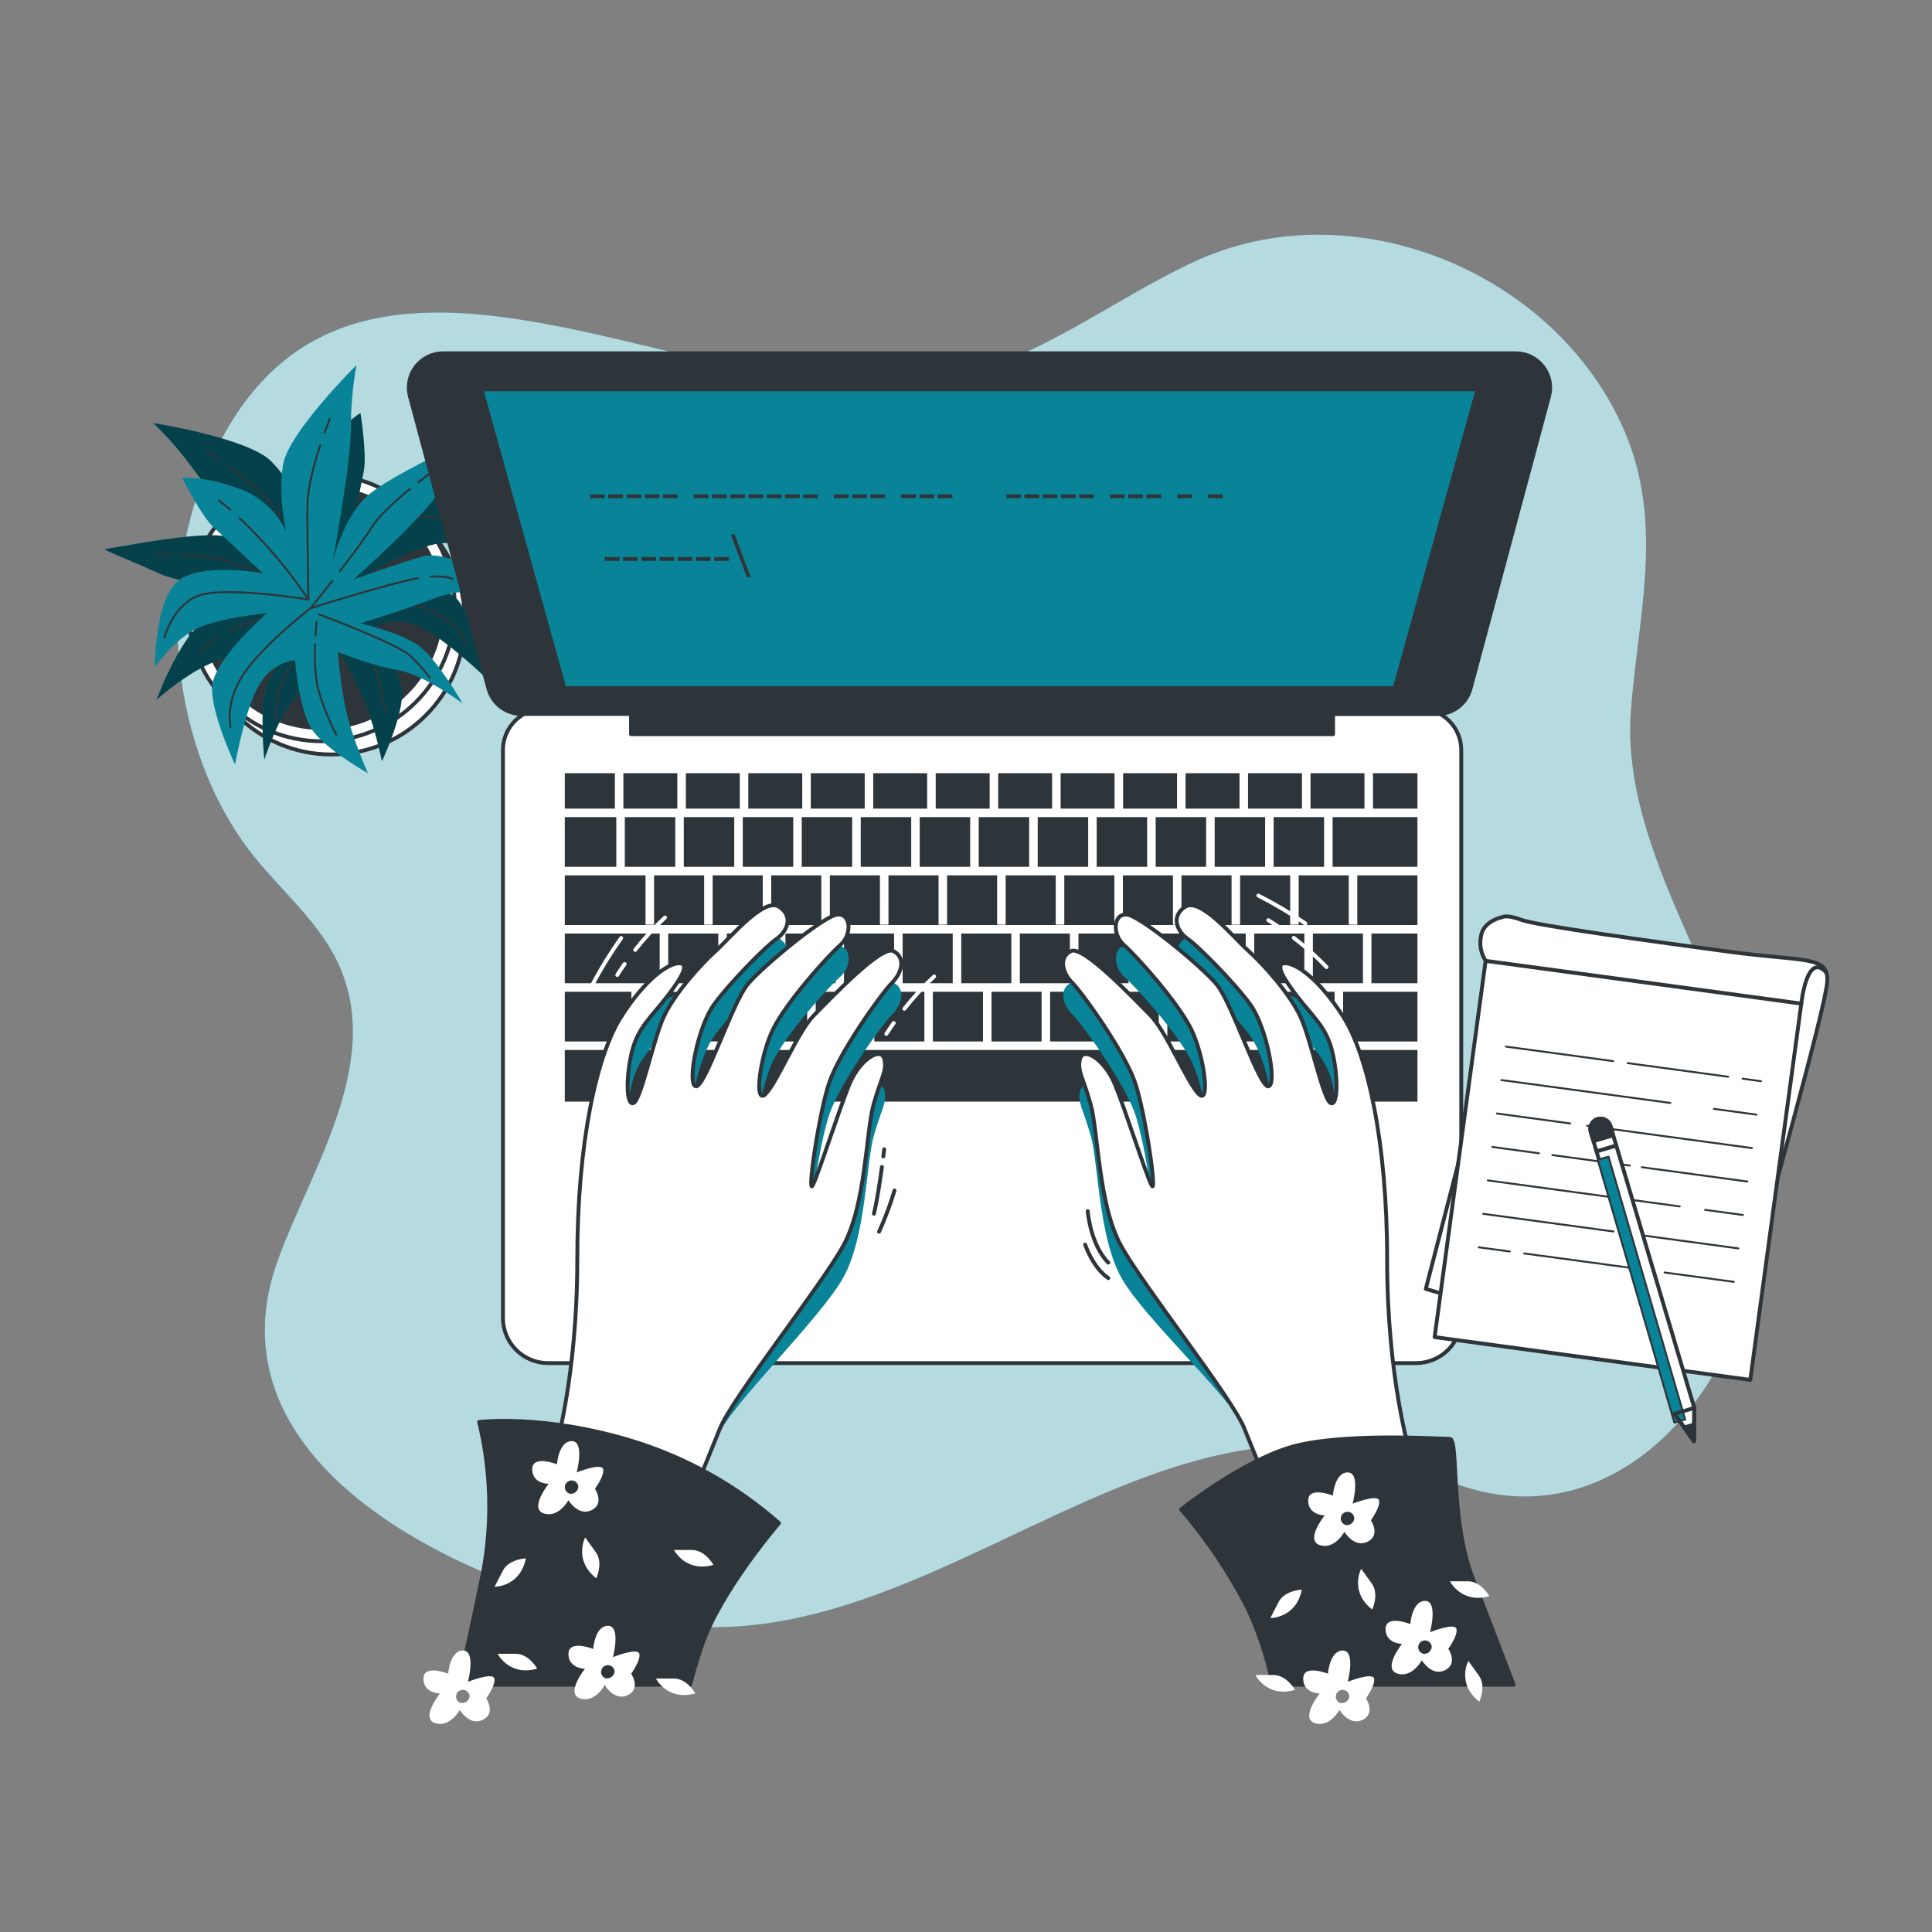 <svg width="500" height="500" viewBox="0 0 500 500" fill="none" xmlns="http://www.w3.org/2000/svg">
<rect x="0" y="0" width="500" height="500" fill="#808080" stroke="none"/>
<path d="M422.411 180.001C424.681 156.541 430.111 134.331 420.511 111.771C402.891 70.371 349.741 48.391 308.441 68.001C287.321 78.001 269.261 92.631 246.001 98.001C183.221 112.491 86.321 35.291 52.151 125.171C40.421 156.011 45.151 196.651 66.361 222.431C73.171 230.701 81.491 237.901 86.531 247.361C100.321 273.251 80.801 301.701 72.001 325.851C51.101 382.921 129.901 414.501 172.671 420.321C243.371 430.001 301.691 349.001 372.001 382.001C421.001 405.001 464.001 349.001 455.001 293.001C449.111 256.341 419.291 221.251 422.081 183.891C422.181 182.601 422.291 181.311 422.411 180.001Z" fill="#088397"/>
<path opacity="0.7" d="M422.411 180.001C424.681 156.541 430.111 134.331 420.511 111.771C402.891 70.371 349.741 48.391 308.441 68.001C287.321 78.001 269.261 92.631 246.001 98.001C183.221 112.491 86.321 35.291 52.151 125.171C40.421 156.011 45.151 196.651 66.361 222.431C73.171 230.701 81.491 237.901 86.531 247.361C100.321 273.251 80.801 301.701 72.001 325.851C51.101 382.921 129.901 414.501 172.671 420.321C243.371 430.001 301.691 349.001 372.001 382.001C421.001 405.001 464.001 349.001 455.001 293.001C449.111 256.341 419.291 221.251 422.081 183.891C422.181 182.601 422.291 181.311 422.411 180.001Z" fill="white"/>
<path d="M85.768 195.261C104.839 195.261 120.298 179.802 120.298 160.731C120.298 141.661 104.839 126.201 85.768 126.201C66.698 126.201 51.238 141.661 51.238 160.731C51.238 179.802 66.698 195.261 85.768 195.261Z" fill="white" stroke="#2E353A" stroke-linecap="round" stroke-linejoin="round"/>
<path d="M83.198 191.83C102.268 191.83 117.728 176.37 117.728 157.3C117.728 138.229 102.268 122.77 83.198 122.77C64.128 122.77 48.668 138.229 48.668 157.3C48.668 176.37 64.128 191.83 83.198 191.83Z" fill="white" stroke="#2E353A" stroke-linecap="round" stroke-linejoin="round"/>
<path d="M83.198 188.401C100.374 188.401 114.298 174.477 114.298 157.301C114.298 140.125 100.374 126.201 83.198 126.201C66.022 126.201 52.098 140.125 52.098 157.301C52.098 174.477 66.022 188.401 83.198 188.401Z" fill="#2E353A" stroke="#2E353A" stroke-linecap="round" stroke-linejoin="round"/>
<path d="M79.549 133.92C79.549 133.92 76.119 125.34 70.119 119.34C64.119 113.34 39.659 109.47 39.659 109.47C43.609 113.28 47.2 117.444 50.389 121.91C55.959 129.63 74.389 147.22 74.389 147.22C74.389 147.22 65.389 139.5 57.229 138.64C49.069 137.78 28.489 142.07 27.229 142.07C25.969 142.07 34.949 145.5 41.389 148.5C47.829 151.5 72.699 154.08 72.699 154.08C72.699 154.08 61.979 157.08 54.699 159.66C47.419 162.24 40.519 181.1 40.519 181.1C40.519 181.1 49.959 172.52 58.109 170.38C66.259 168.24 77.839 164.38 77.839 164.38C77.839 164.38 70.549 172.53 68.839 178.11C67.129 183.69 68.409 196.55 68.409 196.55C68.409 196.55 72.269 184.55 76.989 179.82C81.709 175.09 86.839 167 86.839 167C89.215 170.873 91.365 174.88 93.279 179C96.709 186.29 98.849 197 98.849 197C98.849 197 104.429 185 103.999 179C103.569 173 97.139 162.27 97.139 162.27C97.139 162.27 101.429 159.27 107.859 161.84C114.289 164.41 125.449 175.14 125.449 175.14C125.449 175.14 122.869 160.98 118.579 155.41C114.289 149.84 95.849 148.11 95.849 148.11C95.849 148.11 106.149 142.11 112.579 140.82C119.009 139.53 127.579 142.54 127.579 142.54C127.579 142.54 117.719 128.81 109.999 127.95C102.279 127.09 90.699 139.07 90.699 139.07L94.139 121.91C94.989 117.62 93.279 106.91 93.279 106.91C93.279 106.91 88.559 109.48 82.979 117.63C81.346 119.978 80.201 122.629 79.612 125.427C79.022 128.225 79.001 131.114 79.549 133.92Z" fill="#088397"/>
<path opacity="0.5" d="M79.549 133.92C79.549 133.92 76.119 125.34 70.119 119.34C64.119 113.34 39.659 109.47 39.659 109.47C43.609 113.28 47.2 117.444 50.389 121.91C55.959 129.63 74.389 147.22 74.389 147.22C74.389 147.22 65.389 139.5 57.229 138.64C49.069 137.78 28.489 142.07 27.229 142.07C25.969 142.07 34.949 145.5 41.389 148.5C47.829 151.5 72.699 154.08 72.699 154.08C72.699 154.08 61.979 157.08 54.699 159.66C47.419 162.24 40.519 181.1 40.519 181.1C40.519 181.1 49.959 172.52 58.109 170.38C66.259 168.24 77.839 164.38 77.839 164.38C77.839 164.38 70.549 172.53 68.839 178.11C67.129 183.69 68.409 196.55 68.409 196.55C68.409 196.55 72.269 184.55 76.989 179.82C81.709 175.09 86.839 167 86.839 167C89.215 170.873 91.365 174.88 93.279 179C96.709 186.29 98.849 197 98.849 197C98.849 197 104.429 185 103.999 179C103.569 173 97.139 162.27 97.139 162.27C97.139 162.27 101.429 159.27 107.859 161.84C114.289 164.41 125.449 175.14 125.449 175.14C125.449 175.14 122.869 160.98 118.579 155.41C114.289 149.84 95.849 148.11 95.849 148.11C95.849 148.11 106.149 142.11 112.579 140.82C119.009 139.53 127.579 142.54 127.579 142.54C127.579 142.54 117.719 128.81 109.999 127.95C102.279 127.09 90.699 139.07 90.699 139.07L94.139 121.91C94.989 117.62 93.279 106.91 93.279 106.91C93.279 106.91 88.559 109.48 82.979 117.63C81.346 119.978 80.201 122.629 79.612 125.427C79.022 128.225 79.001 131.114 79.549 133.92Z" fill="black"/>
<path d="M88 120.859C88.3 119.629 88.63 118.399 89 117.189" stroke="#2E353A" stroke-width="0.5" stroke-linecap="round" stroke-linejoin="round"/>
<path d="M59.348 120.859C63.348 123.789 68.348 127.859 70.968 131.349C75.688 137.779 85.128 151.509 85.128 151.509C84.857 142.288 85.588 133.064 87.308 123.999" stroke="#2E353A" stroke-width="0.5" stroke-linecap="round" stroke-linejoin="round"/>
<path d="M53.391 116.76C53.391 116.76 54.641 117.56 56.511 118.85" stroke="#2E353A" stroke-width="0.5" stroke-linecap="round" stroke-linejoin="round"/>
<path d="M85.129 151.51C85.129 151.51 101.429 135.21 108.289 133.92C115.149 132.63 121.159 137.78 121.159 137.78" stroke="#2E353A" stroke-width="0.5" stroke-linecap="round" stroke-linejoin="round"/>
<path d="M55.998 165.141C51.998 167.661 51.668 169.141 51.668 169.141" stroke="#2E353A" stroke-width="0.5" stroke-linecap="round" stroke-linejoin="round"/>
<path d="M120.731 166.52C120.731 166.52 118.161 160.08 109.151 157.08C100.141 154.08 86.001 153.65 86.001 153.65C86.001 153.65 66.151 160.15 58.891 163.54" stroke="#2E353A" stroke-width="0.5" stroke-linecap="round" stroke-linejoin="round"/>
<path d="M77.32 151.201C82.12 152.601 85.99 153.651 85.99 153.651" stroke="#2E353A" stroke-width="0.5" stroke-linecap="round" stroke-linejoin="round"/>
<path d="M47.109 143.58C51.769 143.86 57.769 144.5 61.109 145.93C63.829 147.1 69.189 148.79 74.249 150.3" stroke="#2E353A" stroke-width="0.5" stroke-linecap="round" stroke-linejoin="round"/>
<path d="M40.52 143.359C40.52 143.359 42.09 143.359 44.4 143.449" stroke="#2E353A" stroke-width="0.5" stroke-linecap="round" stroke-linejoin="round"/>
<path d="M85.128 156.221C85.128 156.221 73.128 174.221 72.258 178.531C71.743 181.073 71.455 183.657 71.398 186.251" stroke="#2E353A" stroke-width="0.5" stroke-linecap="round" stroke-linejoin="round"/>
<path d="M90.469 161.891C92.779 164.891 95.549 168.891 96.709 172.091C98.059 175.995 99.063 180.01 99.709 184.091" stroke="#2E353A" stroke-width="0.5" stroke-linecap="round" stroke-linejoin="round"/>
<path d="M86.84 157.51C86.84 157.51 87.84 158.57 89.13 160.2" stroke="#2E353A" stroke-width="0.5" stroke-linecap="round" stroke-linejoin="round"/>
<path d="M74.099 137.62C74.099 137.62 71.889 128.62 73.259 120.27C74.629 111.92 92.259 94.49 92.259 94.49C91.279 99.888 90.793 105.364 90.809 110.85C90.809 120.37 86.059 145.41 86.059 145.41C86.059 145.41 88.869 133.89 94.989 128.41C101.109 122.93 120.339 114.41 121.379 113.68C122.419 112.95 117.109 120.97 113.639 127.17C110.169 133.37 91.439 150 91.439 150C91.439 150 101.899 146.18 109.319 144C116.739 141.82 133.319 153.16 133.319 153.16C133.319 153.16 120.649 151.7 112.779 154.71C104.909 157.72 93.249 161.34 93.249 161.34C93.249 161.34 103.929 163.71 108.569 167.24C113.209 170.77 119.689 182 119.689 182C119.689 182 109.549 174.49 102.959 173.41C96.369 172.33 87.439 168.72 87.439 168.72C87.777 173.25 88.372 177.757 89.219 182.22C90.689 190.15 95.219 200.11 95.219 200.11C95.219 200.11 83.689 193.61 80.529 188.48C77.369 183.35 76.349 170.89 76.349 170.89C76.349 170.89 71.109 170.95 67.349 176.79C63.589 182.63 60.819 197.85 60.819 197.85C60.819 197.85 54.659 184.85 54.889 177.85C55.119 170.85 69.099 158.67 69.099 158.67C69.099 158.67 57.239 159.8 51.259 162.5C45.279 165.2 40.059 172.65 40.059 172.65C40.059 172.65 40.059 155.75 45.839 150.55C51.619 145.35 68.029 148.35 68.029 148.35L55.229 136.42C52.029 133.42 47.169 123.72 47.169 123.72C47.169 123.72 52.509 123.06 61.789 126.43C64.486 127.375 66.966 128.852 69.081 130.774C71.195 132.697 72.902 135.025 74.099 137.62Z" fill="#088397"/>
<path d="M59.62 131.939C58.62 131.109 57.68 130.309 56.68 129.529" stroke="#2E353A" stroke-width="0.5" stroke-linecap="round" stroke-linejoin="round"/>
<path d="M82.89 115.23C81.34 119.95 79.61 126.16 79.57 130.52C79.49 138.52 79.83 155.15 79.83 155.15C74.668 147.504 68.69 140.443 62 134.09" stroke="#2E353A" stroke-width="0.5" stroke-linecap="round" stroke-linejoin="round"/>
<path d="M85.347 108.42C85.347 108.42 84.787 109.8 84.027 111.93" stroke="#2E353A" stroke-width="0.5" stroke-linecap="round" stroke-linejoin="round"/>
<path d="M79.829 155.15C79.829 155.15 57.079 151.42 50.759 154.38C44.439 157.34 42.559 165 42.559 165" stroke="#2E353A" stroke-width="0.5" stroke-linecap="round" stroke-linejoin="round"/>
<path d="M111.449 149.231C116.139 148.971 117.259 149.921 117.259 149.921" stroke="#2E353A" stroke-width="0.5" stroke-linecap="round" stroke-linejoin="round"/>
<path d="M59.669 188.111C59.669 188.111 58.01 181.381 63.569 173.691C69.129 166.001 80.389 157.401 80.389 157.401C80.389 157.401 100.3 151.091 108.17 149.621" stroke="#2E353A" stroke-width="0.5" stroke-linecap="round" stroke-linejoin="round"/>
<path d="M85.998 150.35C82.918 154.28 80.398 157.4 80.398 157.4" stroke="#2E353A" stroke-width="0.5" stroke-linecap="round" stroke-linejoin="round"/>
<path d="M106.087 126.541C102.467 129.541 97.967 133.541 96.087 136.611C94.557 139.151 91.187 143.611 87.957 147.821" stroke="#2E353A" stroke-width="0.5" stroke-linecap="round" stroke-linejoin="round"/>
<path d="M111.307 122.51C111.307 122.51 110.037 123.43 108.207 124.85" stroke="#2E353A" stroke-width="0.5" stroke-linecap="round" stroke-linejoin="round"/>
<path d="M82.578 159C82.578 159 102.848 166.62 106.038 169.61C107.94 171.374 109.681 173.305 111.238 175.38" stroke="#2E353A" stroke-width="0.5" stroke-linecap="round" stroke-linejoin="round"/>
<path d="M81.547 166.701C81.407 170.481 81.477 175.331 82.427 178.631C83.606 182.596 85.136 186.448 86.997 190.141" stroke="#2E353A" stroke-width="0.5" stroke-linecap="round" stroke-linejoin="round"/>
<path d="M81.94 161C81.94 161 81.78 162.42 81.66 164.52" stroke="#2E353A" stroke-width="0.5" stroke-linecap="round" stroke-linejoin="round"/>
<path d="M140.83 183.43H367.5C370.33 183.43 373.044 184.554 375.045 186.555C377.046 188.556 378.17 191.27 378.17 194.1V341.1C378.17 342.632 377.868 344.15 377.282 345.566C376.695 346.981 375.836 348.268 374.752 349.352C373.668 350.435 372.382 351.295 370.966 351.881C369.55 352.468 368.033 352.77 366.5 352.77H141.83C140.298 352.77 138.78 352.468 137.364 351.881C135.948 351.295 134.662 350.435 133.578 349.352C132.495 348.268 131.635 346.981 131.048 345.566C130.462 344.15 130.16 342.632 130.16 341.1V194.1C130.16 191.27 131.284 188.556 133.285 186.555C135.286 184.554 138 183.43 140.83 183.43Z" fill="white" stroke="#2E353A" stroke-linecap="round" stroke-linejoin="round"/>
<path d="M223.788 200.1H209.828V209.27H223.788V200.1Z" fill="#2E353A"/>
<path d="M178.562 256.67H165.602V269.53H178.562V256.67Z" fill="#2E353A"/>
<path d="M235.822 211.469H222.762V224.329H235.822V211.469Z" fill="#2E353A"/>
<path d="M207.62 200.1H193.66V209.27H207.62V200.1Z" fill="#2E353A"/>
<path d="M251.08 211.469H238.02V224.329H251.08V211.469Z" fill="#2E353A"/>
<path d="M239.948 200.1H225.988V209.27H239.948V200.1Z" fill="#2E353A"/>
<path d="M170.728 241.6H146.168V254.46H170.728V241.6Z" fill="#2E353A"/>
<path d="M205.29 211.469H192.23V224.329H205.29V211.469Z" fill="#2E353A"/>
<path d="M163.398 256.67H146.168V269.53H163.398V256.67Z" fill="#2E353A"/>
<path d="M256.12 200.1H242.16V209.27H256.12V200.1Z" fill="#2E353A"/>
<path d="M174.759 211.469H161.699V224.329H174.759V211.469Z" fill="#2E353A"/>
<path d="M175.288 200.1H161.328V209.27H175.288V200.1Z" fill="#2E353A"/>
<path d="M191.46 200.1H177.5V209.27H191.46V200.1Z" fill="#2E353A"/>
<path d="M190.021 211.469H176.961V224.329H190.021V211.469Z" fill="#2E353A"/>
<path d="M220.548 211.469H207.488V224.329H220.548V211.469Z" fill="#2E353A"/>
<path d="M320.788 200.1H306.828V209.27H320.788V200.1Z" fill="#2E353A"/>
<path d="M336.948 200.1H322.988V209.27H336.948V200.1Z" fill="#2E353A"/>
<path d="M327.412 211.469H314.352V224.329H327.412V211.469Z" fill="#2E353A"/>
<path d="M342.681 211.469H329.621V224.329H342.681V211.469Z" fill="#2E353A"/>
<path d="M366.832 256.67H347.602V269.53H366.832V256.67Z" fill="#2E353A"/>
<path d="M353.12 200.1H339.16V209.27H353.12V200.1Z" fill="#2E353A"/>
<path d="M159.498 211.469H146.168V224.329H159.498V211.469Z" fill="#2E353A"/>
<path d="M272.288 200.1H258.328V209.27H272.288V200.1Z" fill="#2E353A"/>
<path d="M288.448 200.1H274.488V209.27H288.448V200.1Z" fill="#2E353A"/>
<path d="M281.619 211.469H268.559V224.329H281.619V211.469Z" fill="#2E353A"/>
<path d="M312.15 211.469H299.09V224.329H312.15V211.469Z" fill="#2E353A"/>
<path d="M266.349 211.469H253.289V224.329H266.349V211.469Z" fill="#2E353A"/>
<path d="M296.88 211.469H283.82V224.329H296.88V211.469Z" fill="#2E353A"/>
<path d="M304.62 200.1H290.66V209.27H304.62V200.1Z" fill="#2E353A"/>
<path d="M284.73 256.67H271.77V269.53H284.73V256.67Z" fill="#2E353A"/>
<path d="M352.73 241.6H339.77V254.46H352.73V241.6Z" fill="#2E353A"/>
<path d="M337.562 241.6H324.602V254.46H337.562V241.6Z" fill="#2E353A"/>
<path d="M345.39 256.67H332.43V269.53H345.39V256.67Z" fill="#2E353A"/>
<path d="M330.23 256.67H317.27V269.53H330.23V256.67Z" fill="#2E353A"/>
<path d="M299.89 256.67H286.93V269.53H299.89V256.67Z" fill="#2E353A"/>
<path d="M315.062 256.67H302.102V269.53H315.062V256.67Z" fill="#2E353A"/>
<path d="M322.39 241.6H309.43V254.46H322.39V241.6Z" fill="#2E353A"/>
<path d="M307.23 241.6H294.27V254.46H307.23V241.6Z" fill="#2E353A"/>
<path d="M366.838 200.1H355.328V209.27H366.838V200.1Z" fill="#2E353A"/>
<path d="M159.128 200.1H146.168V209.27H159.128V200.1Z" fill="#2E353A"/>
<path d="M366.838 271.73H146.168V285.1H366.838V271.73Z" fill="#2E353A"/>
<path d="M366.829 211.469H344.879V224.329H366.829V211.469Z" fill="#2E353A"/>
<path d="M366.83 241.6H354.93V254.46H366.83V241.6Z" fill="#2E353A"/>
<path d="M351.268 239.299H349.058V226.539H336.098V239.299H333.898V226.539H320.938V239.299H318.728V226.539H305.768V239.299H303.558V226.539H290.598V239.299H288.398V226.539H275.438V239.299H273.228V226.539H260.268V239.299H258.058V226.539H245.098V239.299H242.898V226.539H229.938V239.299H227.728V226.539H214.768V239.299H212.558V226.539H199.598V239.299H197.398V226.539H184.438V239.299H182.228V226.539H169.268V239.299H167.058V226.539H146.168V239.399H366.828V226.539H351.268V239.299Z" fill="#2E353A"/>
<path d="M246.562 241.6H233.602V254.46H246.562V241.6Z" fill="#2E353A"/>
<path d="M292.062 241.6H279.102V254.46H292.062V241.6Z" fill="#2E353A"/>
<path d="M216.23 241.6H203.27V254.46H216.23V241.6Z" fill="#2E353A"/>
<path d="M224.062 256.67H211.102V269.53H224.062V256.67Z" fill="#2E353A"/>
<path d="M231.39 241.6H218.43V254.46H231.39V241.6Z" fill="#2E353A"/>
<path d="M201.062 241.6H188.102V254.46H201.062V241.6Z" fill="#2E353A"/>
<path d="M193.73 256.67H180.77V269.53H193.73V256.67Z" fill="#2E353A"/>
<path d="M208.89 256.67H195.93V269.53H208.89V256.67Z" fill="#2E353A"/>
<path d="M261.73 241.6H248.77V254.46H261.73V241.6Z" fill="#2E353A"/>
<path d="M269.562 256.67H256.602V269.53H269.562V256.67Z" fill="#2E353A"/>
<path d="M276.89 241.6H263.93V254.46H276.89V241.6Z" fill="#2E353A"/>
<path d="M239.23 256.67H226.27V269.53H239.23V256.67Z" fill="#2E353A"/>
<path d="M254.39 256.67H241.43V269.53H254.39V256.67Z" fill="#2E353A"/>
<path d="M185.89 241.6H172.93V254.46H185.89V241.6Z" fill="#2E353A"/>
<path d="M392.33 91.43H114.67C113.308 91.431 111.965 91.745 110.744 92.348C109.523 92.951 108.458 93.827 107.629 94.907C106.801 95.988 106.232 97.245 105.967 98.58C105.702 99.916 105.747 101.295 106.1 102.61L126.4 178.19C126.906 180.076 128.02 181.744 129.569 182.933C131.118 184.123 133.017 184.768 134.97 184.77H163.31V190H345V184.8H372C373.953 184.798 375.852 184.153 377.401 182.963C378.95 181.774 380.064 180.106 380.57 178.22L400.87 102.64C401.227 101.325 401.278 99.946 401.017 98.609C400.756 97.271 400.19 96.012 399.365 94.928C398.539 93.845 397.475 92.965 396.255 92.359C395.035 91.752 393.692 91.434 392.33 91.43Z" fill="#2E353A" stroke="#2E353A" stroke-linecap="round" stroke-linejoin="round"/>
<path d="M360.928 178.1H146.068L124.578 100.77H382.408L360.928 178.1Z" fill="#088397" stroke="#2E353A" stroke-linecap="round" stroke-linejoin="round"/>
<path d="M160.329 144.16V145.16H156.539V144.16H160.329Z" fill="#2E353A"/>
<path d="M165.05 144.16V145.16H161.25V144.16H165.05Z" fill="#2E353A"/>
<path d="M169.77 144.16V145.16H166V144.16H169.77Z" fill="#2E353A"/>
<path d="M174.481 144.16V145.16H170.691V144.16H174.481Z" fill="#2E353A"/>
<path d="M179.198 144.16V145.16H175.398V144.16H179.198Z" fill="#2E353A"/>
<path d="M183.921 144.16V145.16H180.121V144.16H183.921Z" fill="#2E353A"/>
<path d="M188.63 144.16V145.16H184.84V144.16H188.63Z" fill="#2E353A"/>
<path d="M193.301 149.429L189.121 138.289H190.121L194.301 149.429H193.301Z" fill="#2E353A"/>
<path d="M156.509 127.939V128.939H152.719V127.939H156.509Z" fill="#2E353A"/>
<path d="M161.231 127.939V128.939H157.441V127.939H161.231Z" fill="#2E353A"/>
<path d="M165.999 127.939V128.939H162.199V127.939H165.999Z" fill="#2E353A"/>
<path d="M170.671 127.939V128.939H166.871V127.939H170.671Z" fill="#2E353A"/>
<path d="M175.38 127.939V128.939H171.59V127.939H175.38Z" fill="#2E353A"/>
<path d="M183.359 127.939V128.939H179.559V127.939H183.359Z" fill="#2E353A"/>
<path d="M188.071 127.939V128.939H184.281V127.939H188.071Z" fill="#2E353A"/>
<path d="M192.79 127.939V128.939H189V127.939H192.79Z" fill="#2E353A"/>
<path d="M197.511 127.939V128.939H193.711V127.939H197.511Z" fill="#2E353A"/>
<path d="M202.22 127.939V128.939H198.43V127.939H202.22Z" fill="#2E353A"/>
<path d="M206.938 127.939V128.939H203.148V127.939H206.938Z" fill="#2E353A"/>
<path d="M211.659 127.939V128.939H207.859V127.939H211.659Z" fill="#2E353A"/>
<path d="M219.63 127.939V128.939H215.84V127.939H219.63Z" fill="#2E353A"/>
<path d="M224.351 127.939V128.939H220.551V127.939H224.351Z" fill="#2E353A"/>
<path d="M229.07 127.939V128.939H225.27V127.939H229.07Z" fill="#2E353A"/>
<path d="M237.001 127.939V128.939H233.211V127.939H237.001Z" fill="#2E353A"/>
<path d="M241.76 127.939V128.939H238V127.939H241.76Z" fill="#2E353A"/>
<path d="M246.48 127.939V128.939H242.68V127.939H246.48Z" fill="#2E353A"/>
<path d="M264.22 127.939V128.939H260.43V127.939H264.22Z" fill="#2E353A"/>
<path d="M268.941 127.939V128.939H265.141V127.939H268.941Z" fill="#2E353A"/>
<path d="M273.659 127.939V128.939H269.859V127.939H273.659Z" fill="#2E353A"/>
<path d="M278.368 127.939V128.939H274.578V127.939H278.368Z" fill="#2E353A"/>
<path d="M283.089 127.939V128.939H279.289V127.939H283.089Z" fill="#2E353A"/>
<path d="M291.06 127.939V128.939H287.27V127.939H291.06Z" fill="#2E353A"/>
<path d="M295.78 127.939V128.939H292V127.939H295.78Z" fill="#2E353A"/>
<path d="M300.499 127.939V128.939H296.699V127.939H300.499Z" fill="#2E353A"/>
<path d="M308.47 127.939V128.939H304.68V127.939H308.47Z" fill="#2E353A"/>
<path d="M316.448 127.939V128.939H312.648V127.939H316.448Z" fill="#2E353A"/>
<path d="M379.688 292.289L368.988 333.569L379.108 336.539L379.688 292.289Z" fill="white" stroke="#2E353A" stroke-linecap="round" stroke-linejoin="round"/>
<path d="M384.49 248.66C383.282 246.805 382.841 244.554 383.26 242.38C383.81 238.31 388.72 237.38 388.72 237.38C388.72 237.38 389.79 236.57 393.72 238.06C397.65 239.55 428.04 243.67 447.46 246.3C466.88 248.93 473.17 247.23 472.9 253.9C472.63 260.57 455.59 320.43 455.33 322.31C455.07 324.19 384.49 248.66 384.49 248.66Z" fill="white" stroke="#2E353A" stroke-miterlimit="10"/>
<path d="M466.173 259.736L384.48 248.662L371.28 346.041L452.972 357.116L466.173 259.736Z" fill="white" stroke="#2E353A" stroke-linecap="round" stroke-linejoin="round"/>
<path d="M450.988 279.16L455.738 279.81" stroke="#2E353A" stroke-width="0.5" stroke-linecap="round" stroke-linejoin="round"/>
<path d="M421.238 275.131L447.228 278.661" stroke="#2E353A" stroke-width="0.5" stroke-linecap="round" stroke-linejoin="round"/>
<path d="M389.738 270.859L417.478 274.619" stroke="#2E353A" stroke-width="0.5" stroke-linecap="round" stroke-linejoin="round"/>
<path d="M443.547 286.971L454.567 288.471" stroke="#2E353A" stroke-width="0.5" stroke-linecap="round" stroke-linejoin="round"/>
<path d="M388.566 279.52L432.276 285.44" stroke="#2E353A" stroke-width="0.5" stroke-linecap="round" stroke-linejoin="round"/>
<path d="M410.75 291.34L453.4 297.12" stroke="#2E353A" stroke-width="0.5" stroke-linecap="round" stroke-linejoin="round"/>
<path d="M387.387 288.17L406.357 290.75" stroke="#2E353A" stroke-width="0.5" stroke-linecap="round" stroke-linejoin="round"/>
<path d="M424.918 302.08L452.218 305.78" stroke="#2E353A" stroke-width="0.5" stroke-linecap="round" stroke-linejoin="round"/>
<path d="M401.75 298.93L421.79 301.65" stroke="#2E353A" stroke-width="0.5" stroke-linecap="round" stroke-linejoin="round"/>
<path d="M386.219 296.83L398.299 298.47" stroke="#2E353A" stroke-width="0.5" stroke-linecap="round" stroke-linejoin="round"/>
<path d="M441.277 313.109L451.047 314.429" stroke="#2E353A" stroke-width="0.5" stroke-linecap="round" stroke-linejoin="round"/>
<path d="M385.047 305.49L434.707 312.22" stroke="#2E353A" stroke-width="0.5" stroke-linecap="round" stroke-linejoin="round"/>
<path d="M422.258 319.34L449.878 323.09" stroke="#2E353A" stroke-width="0.5" stroke-linecap="round" stroke-linejoin="round"/>
<path d="M383.867 314.141L417.557 318.711" stroke="#2E353A" stroke-width="0.5" stroke-linecap="round" stroke-linejoin="round"/>
<path d="M430.789 329.32L448.699 331.74" stroke="#2E353A" stroke-width="0.5" stroke-linecap="round" stroke-linejoin="round"/>
<path d="M394.469 324.391L426.409 328.721" stroke="#2E353A" stroke-width="0.5" stroke-linecap="round" stroke-linejoin="round"/>
<path d="M382.699 322.801L390.709 323.881" stroke="#2E353A" stroke-width="0.5" stroke-linecap="round" stroke-linejoin="round"/>
<path d="M466.18 259.741C466.18 259.741 467.58 246.161 472.58 251.621" stroke="#2E353A" stroke-linecap="round" stroke-linejoin="round"/>
<path d="M438.478 364.349L438.388 372.979L433.358 365.879L413.168 297.969L418.288 296.439L438.478 364.349Z" fill="white" stroke="#2E353A" stroke-linecap="round" stroke-linejoin="round"/>
<path d="M416.286 299.341L413.492 300.156L433.33 368.172L436.124 367.357L416.286 299.341Z" fill="#088397" stroke="#2E353A" stroke-width="0.5" stroke-linecap="round" stroke-linejoin="round"/>
<path d="M438.477 364.369L433.367 365.889L438.387 372.979L438.477 364.369Z" stroke="#2E353A" stroke-linecap="round" stroke-linejoin="round"/>
<path d="M435.879 369.43L438.389 372.98L438.439 368.67L435.879 369.43Z" fill="#2E353A" stroke="#2E353A" stroke-linecap="round" stroke-linejoin="round"/>
<path d="M413.467 289.6C412.789 289.804 412.22 290.267 411.883 290.889C411.545 291.511 411.468 292.241 411.667 292.92L413.167 297.97L418.287 296.45L416.787 291.4C416.583 290.723 416.12 290.153 415.498 289.816C414.876 289.479 414.146 289.401 413.467 289.6Z" fill="white" stroke="#2E353A" stroke-linecap="round" stroke-linejoin="round"/>
<path d="M413.467 289.6C412.789 289.804 412.22 290.267 411.883 290.889C411.545 291.511 411.468 292.241 411.667 292.92L412.387 295.33L417.497 293.81L416.787 291.4C416.583 290.723 416.12 290.153 415.498 289.816C414.876 289.479 414.146 289.401 413.467 289.6Z" fill="#2E353A" stroke="#2E353A" stroke-linecap="round" stroke-linejoin="round"/>
<path d="M161.65 249.49C161.01 250.39 160.38 251.33 159.75 252.32" stroke="white" stroke-linecap="round" stroke-linejoin="round"/>
<path d="M172.108 237.449C169.322 240.032 166.744 242.831 164.398 245.819" stroke="white" stroke-linecap="round" stroke-linejoin="round"/>
<path d="M160.762 242.76C158.029 246.592 155.554 250.601 153.352 254.76" stroke="white" stroke-linecap="round" stroke-linejoin="round"/>
<path d="M231.291 264.75C230.661 265.65 230.021 266.59 229.391 267.57" stroke="white" stroke-linecap="round" stroke-linejoin="round"/>
<path d="M241.751 252.709C238.97 255.294 236.395 258.092 234.051 261.079" stroke="white" stroke-linecap="round" stroke-linejoin="round"/>
<path d="M230.41 258C227.679 261.854 225.204 265.883 223 270.06" stroke="white" stroke-linecap="round" stroke-linejoin="round"/>
<path d="M331.11 239.999C330.2 239.379 329.24 238.759 328.25 238.139" stroke="white" stroke-linecap="round" stroke-linejoin="round"/>
<path d="M343.31 250.279C340.68 247.54 337.842 245.009 334.82 242.709" stroke="white" stroke-linecap="round" stroke-linejoin="round"/>
<path d="M337.828 239C333.936 236.327 329.874 233.912 325.668 231.77" stroke="white" stroke-linecap="round" stroke-linejoin="round"/>
<path d="M228.248 302C227.728 305.76 226.948 311 226.168 314.11" stroke="#2E353A" stroke-linecap="round" stroke-linejoin="round"/>
<path d="M228.832 297.43C228.832 297.43 228.752 298.14 228.602 299.29" stroke="#2E353A" stroke-linecap="round" stroke-linejoin="round"/>
<path d="M231.5 308.1C230.408 311.742 229.072 315.307 227.5 318.77" stroke="#2E353A" stroke-linecap="round" stroke-linejoin="round"/>
<path d="M281.5 313.43C281.5 313.43 282.17 322.1 286.83 326.77" stroke="#2E353A" stroke-linecap="round" stroke-linejoin="round"/>
<path d="M280.828 322.1C280.828 322.1 282.828 328.1 286.828 330.77" stroke="#2E353A" stroke-linecap="round" stroke-linejoin="round"/>
<g style="mix-blend-mode:multiply">
<path d="M145 368.439C145 368.439 149.44 364.869 149.44 334.179C149.44 303.489 154.55 281.069 160.85 271.239C167.15 261.409 173.04 257.469 175.8 257.469C178.56 257.469 176.58 261.009 172.65 266.119C168.72 271.229 165.18 273.989 163.6 280.289C162.02 286.589 162.03 294.449 164 293.659C165.97 292.869 169.11 277.139 171.86 271.239C174.61 265.339 181.31 257.859 185.24 254.319C189.17 250.779 197.83 240.159 201.76 242.909C205.69 245.659 203.34 249.599 200.98 251.169C198.62 252.739 189.17 262.169 184.85 268.089C180.53 274.009 177.77 288.939 180.13 289.329C182.49 289.719 189.57 267.699 193.5 262.979C197.43 258.259 213.17 245.269 216.71 244.879C220.25 244.489 220.65 249.989 217.5 252.749C214.35 255.509 203.73 267.299 200.19 274.379C196.65 281.459 195.07 294.449 198.19 291.299C201.31 288.149 206.45 275.169 210.78 270.839C215.11 266.509 228.09 252.749 231.24 254.319C234.39 255.889 233.6 259.829 230.85 262.579C228.1 265.329 217.47 280.289 214.72 288.149C211.97 296.009 208.81 318.049 210.39 314.909C211.97 311.769 217.08 295.629 219.83 288.909C222.58 282.189 228.09 279.079 228.88 282.219C229.67 285.359 228.09 286.939 226.12 294.029C224.15 301.119 224.12 320.029 218.26 330.609C212.4 341.189 188.88 363.829 185.74 371.689C183.465 377.102 180.75 382.32 177.62 387.289" fill="#088397"/>
</g>
<g style="mix-blend-mode:multiply">
<path d="M363.55 371.099C363.55 371.099 359 364.869 359 334.179C359 303.489 353.88 281.069 347.59 271.239C341.3 261.409 335.39 257.469 332.64 257.469C329.89 257.469 331.85 261.009 335.79 266.119C339.73 271.229 343.26 273.989 344.79 280.289C346.32 286.589 346.37 294.449 344.4 293.659C342.43 292.869 339.29 277.139 336.53 271.239C333.77 265.339 327.09 257.859 323.16 254.319C319.23 250.779 310.57 240.159 306.63 242.909C302.69 245.659 305.06 249.599 307.42 251.169C309.78 252.739 319.22 262.169 323.55 268.089C327.88 274.009 330.63 288.939 328.27 289.329C325.91 289.719 318.86 267.699 314.93 262.999C311 258.299 295.25 245.289 291.71 244.899C288.17 244.509 287.78 250.009 290.93 252.769C294.08 255.529 304.7 267.319 308.24 274.399C311.78 281.479 313.35 294.469 310.24 291.319C307.13 288.169 301.98 275.189 297.66 270.859C293.34 266.529 280.35 252.769 277.2 254.339C274.05 255.909 274.84 259.849 277.59 262.599C280.34 265.349 290.97 280.309 293.72 288.169C296.47 296.029 299.62 318.069 298.05 314.929C296.48 311.789 291.36 295.649 288.61 288.929C285.86 282.209 280.35 279.099 279.56 282.239C278.77 285.379 280.35 286.959 282.31 294.049C284.27 301.139 284.31 320.049 290.18 330.629C296.05 341.209 318.9 361.859 322.05 369.729C325.2 377.599 330.9 389.999 330.9 389.999" fill="#088397"/>
</g>
<path d="M143.5 375.999C143.5 375.999 149.4 356.729 149.4 325.999C149.4 295.269 154.51 272.889 160.81 263.059C167.11 253.229 173 249.289 175.76 249.289C178.52 249.289 176.54 252.829 172.61 257.939C168.68 263.049 165.14 265.809 163.56 272.099C161.98 278.389 161.99 286.269 163.96 285.479C165.93 284.689 169.07 268.959 171.82 263.059C174.57 257.159 181.27 249.679 185.2 246.139C189.13 242.599 197.79 231.979 201.72 234.729C205.65 237.479 203.3 241.419 200.94 242.989C198.58 244.559 189.13 253.989 184.81 259.909C180.49 265.829 177.73 280.759 180.09 281.149C182.45 281.539 189.53 259.519 193.46 254.789C197.39 250.059 213.13 237.089 216.67 236.699C220.21 236.309 220.61 241.809 217.46 244.569C214.31 247.329 203.69 259.119 200.15 266.199C196.61 273.279 195.03 286.269 198.15 283.119C201.27 279.969 206.41 266.989 210.74 262.659C215.07 258.329 228.05 244.569 231.2 246.139C234.35 247.709 233.56 251.649 230.81 254.399C228.06 257.149 217.43 272.099 214.68 279.969C211.93 287.839 208.77 309.869 210.35 306.719C211.93 303.569 217.04 287.449 219.79 280.719C222.54 273.989 228.05 270.879 228.84 274.029C229.63 277.179 228.05 278.749 226.08 285.829C224.11 292.909 224.08 311.829 218.22 322.419C212.36 333.009 189.5 361.759 186.35 369.629C183.2 377.499 176.12 394.809 176.12 394.809" fill="white"/>
<path d="M143.5 375.999C143.5 375.999 149.4 356.729 149.4 325.999C149.4 295.269 154.51 272.889 160.81 263.059C167.11 253.229 173 249.289 175.76 249.289C178.52 249.289 176.54 252.829 172.61 257.939C168.68 263.049 165.14 265.809 163.56 272.099C161.98 278.389 161.99 286.269 163.96 285.479C165.93 284.689 169.07 268.959 171.82 263.059C174.57 257.159 181.27 249.679 185.2 246.139C189.13 242.599 197.79 231.979 201.72 234.729C205.65 237.479 203.3 241.419 200.94 242.989C198.58 244.559 189.13 253.989 184.81 259.909C180.49 265.829 177.73 280.759 180.09 281.149C182.45 281.539 189.53 259.519 193.46 254.789C197.39 250.059 213.13 237.089 216.67 236.699C220.21 236.309 220.61 241.809 217.46 244.569C214.31 247.329 203.69 259.119 200.15 266.199C196.61 273.279 195.03 286.269 198.15 283.119C201.27 279.969 206.41 266.989 210.74 262.659C215.07 258.329 228.05 244.569 231.2 246.139C234.35 247.709 233.56 251.649 230.81 254.399C228.06 257.149 217.43 272.099 214.68 279.969C211.93 287.839 208.77 309.869 210.35 306.719C211.93 303.569 217.04 287.449 219.79 280.719C222.54 273.989 228.05 270.879 228.84 274.029C229.63 277.179 228.05 278.749 226.08 285.829C224.11 292.909 224.08 311.829 218.22 322.419C212.36 333.009 189.5 361.759 186.35 369.629C183.2 377.499 176.12 394.809 176.12 394.809" stroke="#2E353A" stroke-linecap="round" stroke-linejoin="round"/>
<path d="M364.89 375.999C364.89 375.999 358.99 356.729 358.99 325.999C358.99 295.269 353.87 272.889 347.58 263.059C341.29 253.229 335.38 249.289 332.63 249.289C329.88 249.289 331.84 252.829 335.78 257.939C339.72 263.049 343.25 265.809 344.78 272.099C346.31 278.389 346.36 286.269 344.39 285.479C342.42 284.689 339.28 268.959 336.52 263.059C333.76 257.159 327.08 249.679 323.15 246.139C319.22 242.599 310.56 231.979 306.62 234.729C302.68 237.479 305.05 241.419 307.41 242.989C309.77 244.559 319.21 253.989 323.54 259.909C327.87 265.829 330.62 280.759 328.26 281.149C325.9 281.539 318.82 259.519 314.89 254.789C310.96 250.059 295.21 237.089 291.67 236.699C288.13 236.309 287.74 241.809 290.89 244.569C294.04 247.329 304.66 259.119 308.2 266.199C311.74 273.279 313.31 286.269 310.2 283.119C307.09 279.969 301.94 266.989 297.62 262.659C293.3 258.329 280.31 244.569 277.16 246.139C274.01 247.709 274.8 251.649 277.55 254.399C280.3 257.149 290.93 272.099 293.68 279.969C296.43 287.839 299.58 309.869 298.01 306.719C296.44 303.569 291.32 287.449 288.57 280.719C285.82 273.989 280.31 270.879 279.52 274.029C278.73 277.179 280.31 278.749 282.27 285.829C284.23 292.909 284.27 311.829 290.14 322.419C296.01 333.009 318.86 361.759 322.01 369.629C325.16 377.499 332.24 394.809 332.24 394.809" fill="white"/>
<path d="M364.89 375.999C364.89 375.999 358.99 356.729 358.99 325.999C358.99 295.269 353.87 272.889 347.58 263.059C341.29 253.229 335.38 249.289 332.63 249.289C329.88 249.289 331.84 252.829 335.78 257.939C339.72 263.049 343.25 265.809 344.78 272.099C346.31 278.389 346.36 286.269 344.39 285.479C342.42 284.689 339.28 268.959 336.52 263.059C333.76 257.159 327.08 249.679 323.15 246.139C319.22 242.599 310.56 231.979 306.62 234.729C302.68 237.479 305.05 241.419 307.41 242.989C309.77 244.559 319.21 253.989 323.54 259.909C327.87 265.829 330.62 280.759 328.26 281.149C325.9 281.539 318.82 259.519 314.89 254.789C310.96 250.059 295.21 237.089 291.67 236.699C288.13 236.309 287.74 241.809 290.89 244.569C294.04 247.329 304.66 259.119 308.2 266.199C311.74 273.279 313.31 286.269 310.2 283.119C307.09 279.969 301.94 266.989 297.62 262.659C293.3 258.329 280.31 244.569 277.16 246.139C274.01 247.709 274.8 251.649 277.55 254.399C280.3 257.149 290.93 272.099 293.68 279.969C296.43 287.839 299.58 309.869 298.01 306.719C296.44 303.569 291.32 287.449 288.57 280.719C285.82 273.989 280.31 270.879 279.52 274.029C278.73 277.179 280.31 278.749 282.27 285.829C284.23 292.909 284.27 311.829 290.14 322.419C296.01 333.009 318.86 361.759 322.01 369.629C325.16 377.499 332.24 394.809 332.24 394.809" stroke="#2E353A" stroke-linecap="round" stroke-linejoin="round"/>
<path d="M118.602 436H178.602C179.382 433 180.362 429.64 181.602 426C186.322 411.86 201.602 394.18 201.602 394.18C190.65 384.535 177.782 377.317 163.842 373C140.842 365.92 124.002 368 124.002 368C127.102 380.781 127.442 394.076 125.002 407C122.002 421.56 120.002 430.77 118.602 436Z" fill="#2E353A" stroke="#2E353A" stroke-linecap="round" stroke-linejoin="round"/>
<path d="M329.398 436H391.738C389.738 430.82 385.418 419.57 381.098 408.32C375.198 393 377.558 372.38 375.198 372.38C372.838 372.38 346.328 370.61 333.368 374.73C320.408 378.85 305.668 390.64 305.668 390.64C312.341 398.393 318.077 406.905 322.758 416C325.767 422.376 327.996 429.091 329.398 436Z" fill="#2E353A" stroke="#2E353A" stroke-linecap="round" stroke-linejoin="round"/>
<path d="M156.08 380.199C155.65 378.499 149.25 381.059 149.25 381.059C149.25 381.059 151.39 372.959 147.98 372.959C144.57 372.959 144.14 378.959 144.14 378.959C144.14 378.959 137.74 376.409 137.74 380.239C137.74 384.069 142 383.999 142 383.999C142 383.999 136.88 390.399 140.72 391.669C144.56 392.939 147.11 388.259 147.11 388.259C147.11 388.259 149.67 392.529 153.11 390.819C156.55 389.109 153.96 385.279 153.96 385.279C153.96 385.279 156.5 381.909 156.08 380.199ZM147.55 386.599C147.228 386.527 146.933 386.366 146.699 386.134C146.464 385.902 146.3 385.609 146.225 385.288C146.151 384.966 146.168 384.631 146.276 384.319C146.384 384.007 146.577 383.733 146.834 383.526C147.091 383.32 147.402 383.19 147.729 383.152C148.057 383.114 148.388 383.17 148.686 383.312C148.983 383.455 149.234 383.678 149.41 383.957C149.586 384.236 149.68 384.559 149.68 384.889C149.608 385.391 149.348 385.847 148.952 386.164C148.557 386.482 148.056 386.637 147.55 386.599ZM165.46 427.999C165.03 426.299 158.63 428.859 158.63 428.859C158.63 428.859 160.77 420.759 157.35 420.759C153.93 420.759 153.52 426.759 153.52 426.759C153.52 426.759 147.12 424.199 147.12 428.029C147.12 431.859 151.39 431.869 151.39 431.869C151.39 431.869 146.27 438.269 150.11 439.549C153.95 440.829 156.5 436.129 156.5 436.129C156.5 436.129 159.06 440.399 162.5 438.689C165.94 436.979 163.35 433.149 163.35 433.149C163.35 433.149 165.88 429.659 165.46 427.999ZM156.93 434.399C156.608 434.327 156.313 434.166 156.079 433.934C155.844 433.702 155.68 433.409 155.605 433.088C155.531 432.766 155.548 432.431 155.656 432.119C155.764 431.807 155.957 431.533 156.214 431.326C156.471 431.12 156.782 430.99 157.109 430.952C157.437 430.914 157.768 430.97 158.066 431.112C158.363 431.255 158.614 431.478 158.79 431.757C158.966 432.036 159.06 432.359 159.06 432.689C158.988 433.187 158.726 433.638 158.329 433.947C157.932 434.257 157.43 434.401 156.93 434.349V434.399ZM127.93 434.399C127.5 432.689 121.11 435.249 121.11 435.249C121.11 435.249 123.24 427.149 119.83 427.149C116.42 427.149 115.99 433.149 115.99 433.149C115.99 433.149 109.59 430.589 109.59 434.429C109.59 438.269 113.86 438.269 113.86 438.269C113.86 438.269 108.74 444.659 112.58 445.939C116.42 447.219 118.97 442.529 118.97 442.529C118.97 442.529 121.53 446.789 124.97 445.089C128.41 443.389 125.83 439.549 125.83 439.549C125.83 439.549 128.36 436.049 127.94 434.349L127.93 434.399ZM119.4 440.789C119.078 440.717 118.782 440.556 118.548 440.323C118.313 440.091 118.149 439.797 118.075 439.475C118 439.154 118.019 438.817 118.127 438.506C118.236 438.194 118.43 437.919 118.688 437.713C118.946 437.507 119.257 437.378 119.585 437.342C119.914 437.305 120.245 437.362 120.543 437.506C120.84 437.65 121.09 437.875 121.265 438.155C121.44 438.435 121.531 438.759 121.53 439.089C121.455 439.583 121.194 440.03 120.799 440.337C120.405 440.644 119.907 440.788 119.41 440.739L119.4 440.789ZM174.4 401.139H179.09C182.5 401.139 184.63 404.979 184.63 404.979C177.39 407.059 174.41 401.089 174.41 401.089L174.4 401.139ZM169.71 434.399H174.4C177.81 434.399 179.94 438.239 179.94 438.239C172.7 440.319 169.72 434.349 169.72 434.349L169.71 434.399ZM128.79 427.999H133.48C136.89 427.999 139.02 431.839 139.02 431.839C131.77 433.919 128.79 427.999 128.79 427.999ZM151.46 397.909L154.2 401.719C156.2 404.499 154.31 408.459 154.31 408.459C148.35 403.769 151.46 397.859 151.46 397.859V397.909ZM128 410.649L130.14 406.479C131.71 403.479 136.09 403.299 136.09 403.299C134.62 410.719 128 410.649 128 410.649Z" fill="white"/>
<path d="M356.89 388.299C356.46 386.599 350.06 389.159 350.06 389.159C350.06 389.159 352.2 381.059 348.79 381.059C345.38 381.059 344.95 387.059 344.95 387.059C344.95 387.059 338.55 384.509 338.55 388.339C338.55 392.169 342.82 392.179 342.82 392.179C342.82 392.179 337.7 398.579 341.54 399.859C345.38 401.139 347.93 396.439 347.93 396.439C347.93 396.439 350.49 400.709 353.93 398.999C357.37 397.289 354.78 393.459 354.78 393.459C354.78 393.459 357.31 389.999 356.89 388.299ZM348.36 394.699C348.038 394.627 347.743 394.466 347.509 394.234C347.275 394.002 347.111 393.708 347.036 393.387C346.961 393.066 346.978 392.73 347.086 392.419C347.194 392.107 347.387 391.832 347.645 391.626C347.902 391.419 348.212 391.29 348.54 391.252C348.867 391.214 349.199 391.27 349.496 391.412C349.793 391.554 350.045 391.778 350.22 392.057C350.396 392.336 350.49 392.659 350.49 392.989C350.43 393.496 350.173 393.959 349.775 394.279C349.376 394.599 348.868 394.749 348.36 394.699ZM376.92 421.559C376.5 419.849 370.1 422.409 370.1 422.409C370.1 422.409 372.23 414.309 368.82 414.309C365.41 414.309 364.99 420.309 364.99 420.309C364.99 420.309 358.59 417.749 358.59 421.589C358.59 425.429 362.85 425.429 362.85 425.429C362.85 425.429 357.74 431.819 361.58 433.099C365.42 434.379 367.97 429.689 367.97 429.689C367.97 429.689 370.53 433.949 373.97 432.249C377.41 430.549 374.82 426.709 374.82 426.709C374.82 426.709 377.35 423.259 376.92 421.559ZM368.4 427.999C368.078 427.927 367.782 427.765 367.548 427.533C367.314 427.301 367.15 427.006 367.075 426.685C367.001 426.363 367.019 426.027 367.127 425.715C367.236 425.403 367.43 425.129 367.689 424.923C367.947 424.717 368.258 424.588 368.586 424.551C368.914 424.514 369.246 424.571 369.543 424.715C369.84 424.859 370.09 425.084 370.265 425.364C370.44 425.645 370.532 425.968 370.53 426.299C370.467 426.804 370.209 427.265 369.811 427.582C369.413 427.9 368.907 428.049 368.4 427.999ZM355.61 434.399C355.18 432.689 348.79 435.249 348.79 435.249C348.79 435.249 350.92 427.149 347.51 427.149C344.1 427.149 343.67 433.149 343.67 433.149C343.67 433.149 337.27 430.589 337.27 434.429C337.27 438.269 341.54 438.269 341.54 438.269C341.54 438.269 336.42 444.659 340.26 445.939C344.1 447.219 346.65 442.529 346.65 442.529C346.65 442.529 349.21 446.789 352.65 445.089C356.09 443.389 353.51 439.549 353.51 439.549C353.51 439.549 356 436.049 355.61 434.349V434.399ZM347.08 440.789C346.758 440.717 346.462 440.555 346.228 440.323C345.994 440.091 345.83 439.796 345.755 439.475C345.681 439.153 345.699 438.817 345.807 438.505C345.916 438.193 346.11 437.919 346.369 437.713C346.627 437.507 346.938 437.378 347.266 437.341C347.594 437.305 347.926 437.361 348.223 437.505C348.52 437.649 348.77 437.874 348.945 438.154C349.12 438.435 349.212 438.758 349.21 439.089C349.136 439.585 348.873 440.033 348.476 440.341C348.079 440.648 347.579 440.79 347.08 440.739V440.789ZM375.22 409.239H379.91C383.32 409.239 385.45 413.079 385.45 413.079C378.2 415.159 375.22 409.189 375.22 409.189V409.239ZM324.91 433.499H329.6C333.01 433.499 335.14 437.329 335.14 437.329C327.89 439.469 324.91 433.499 324.91 433.499ZM352.27 405.999L355.01 409.809C357.01 412.589 355.12 416.549 355.12 416.549C349.16 411.869 352.27 405.999 352.27 405.999ZM380 429.839L382.73 433.649C384.73 436.419 382.84 440.389 382.84 440.389C376.88 435.739 380 429.839 380 429.839ZM328.77 418.749L330.91 414.579C332.48 411.579 336.91 411.399 336.91 411.399C335.43 418.819 328.76 418.749 328.76 418.749H328.77Z" fill="white"/>
</svg>
